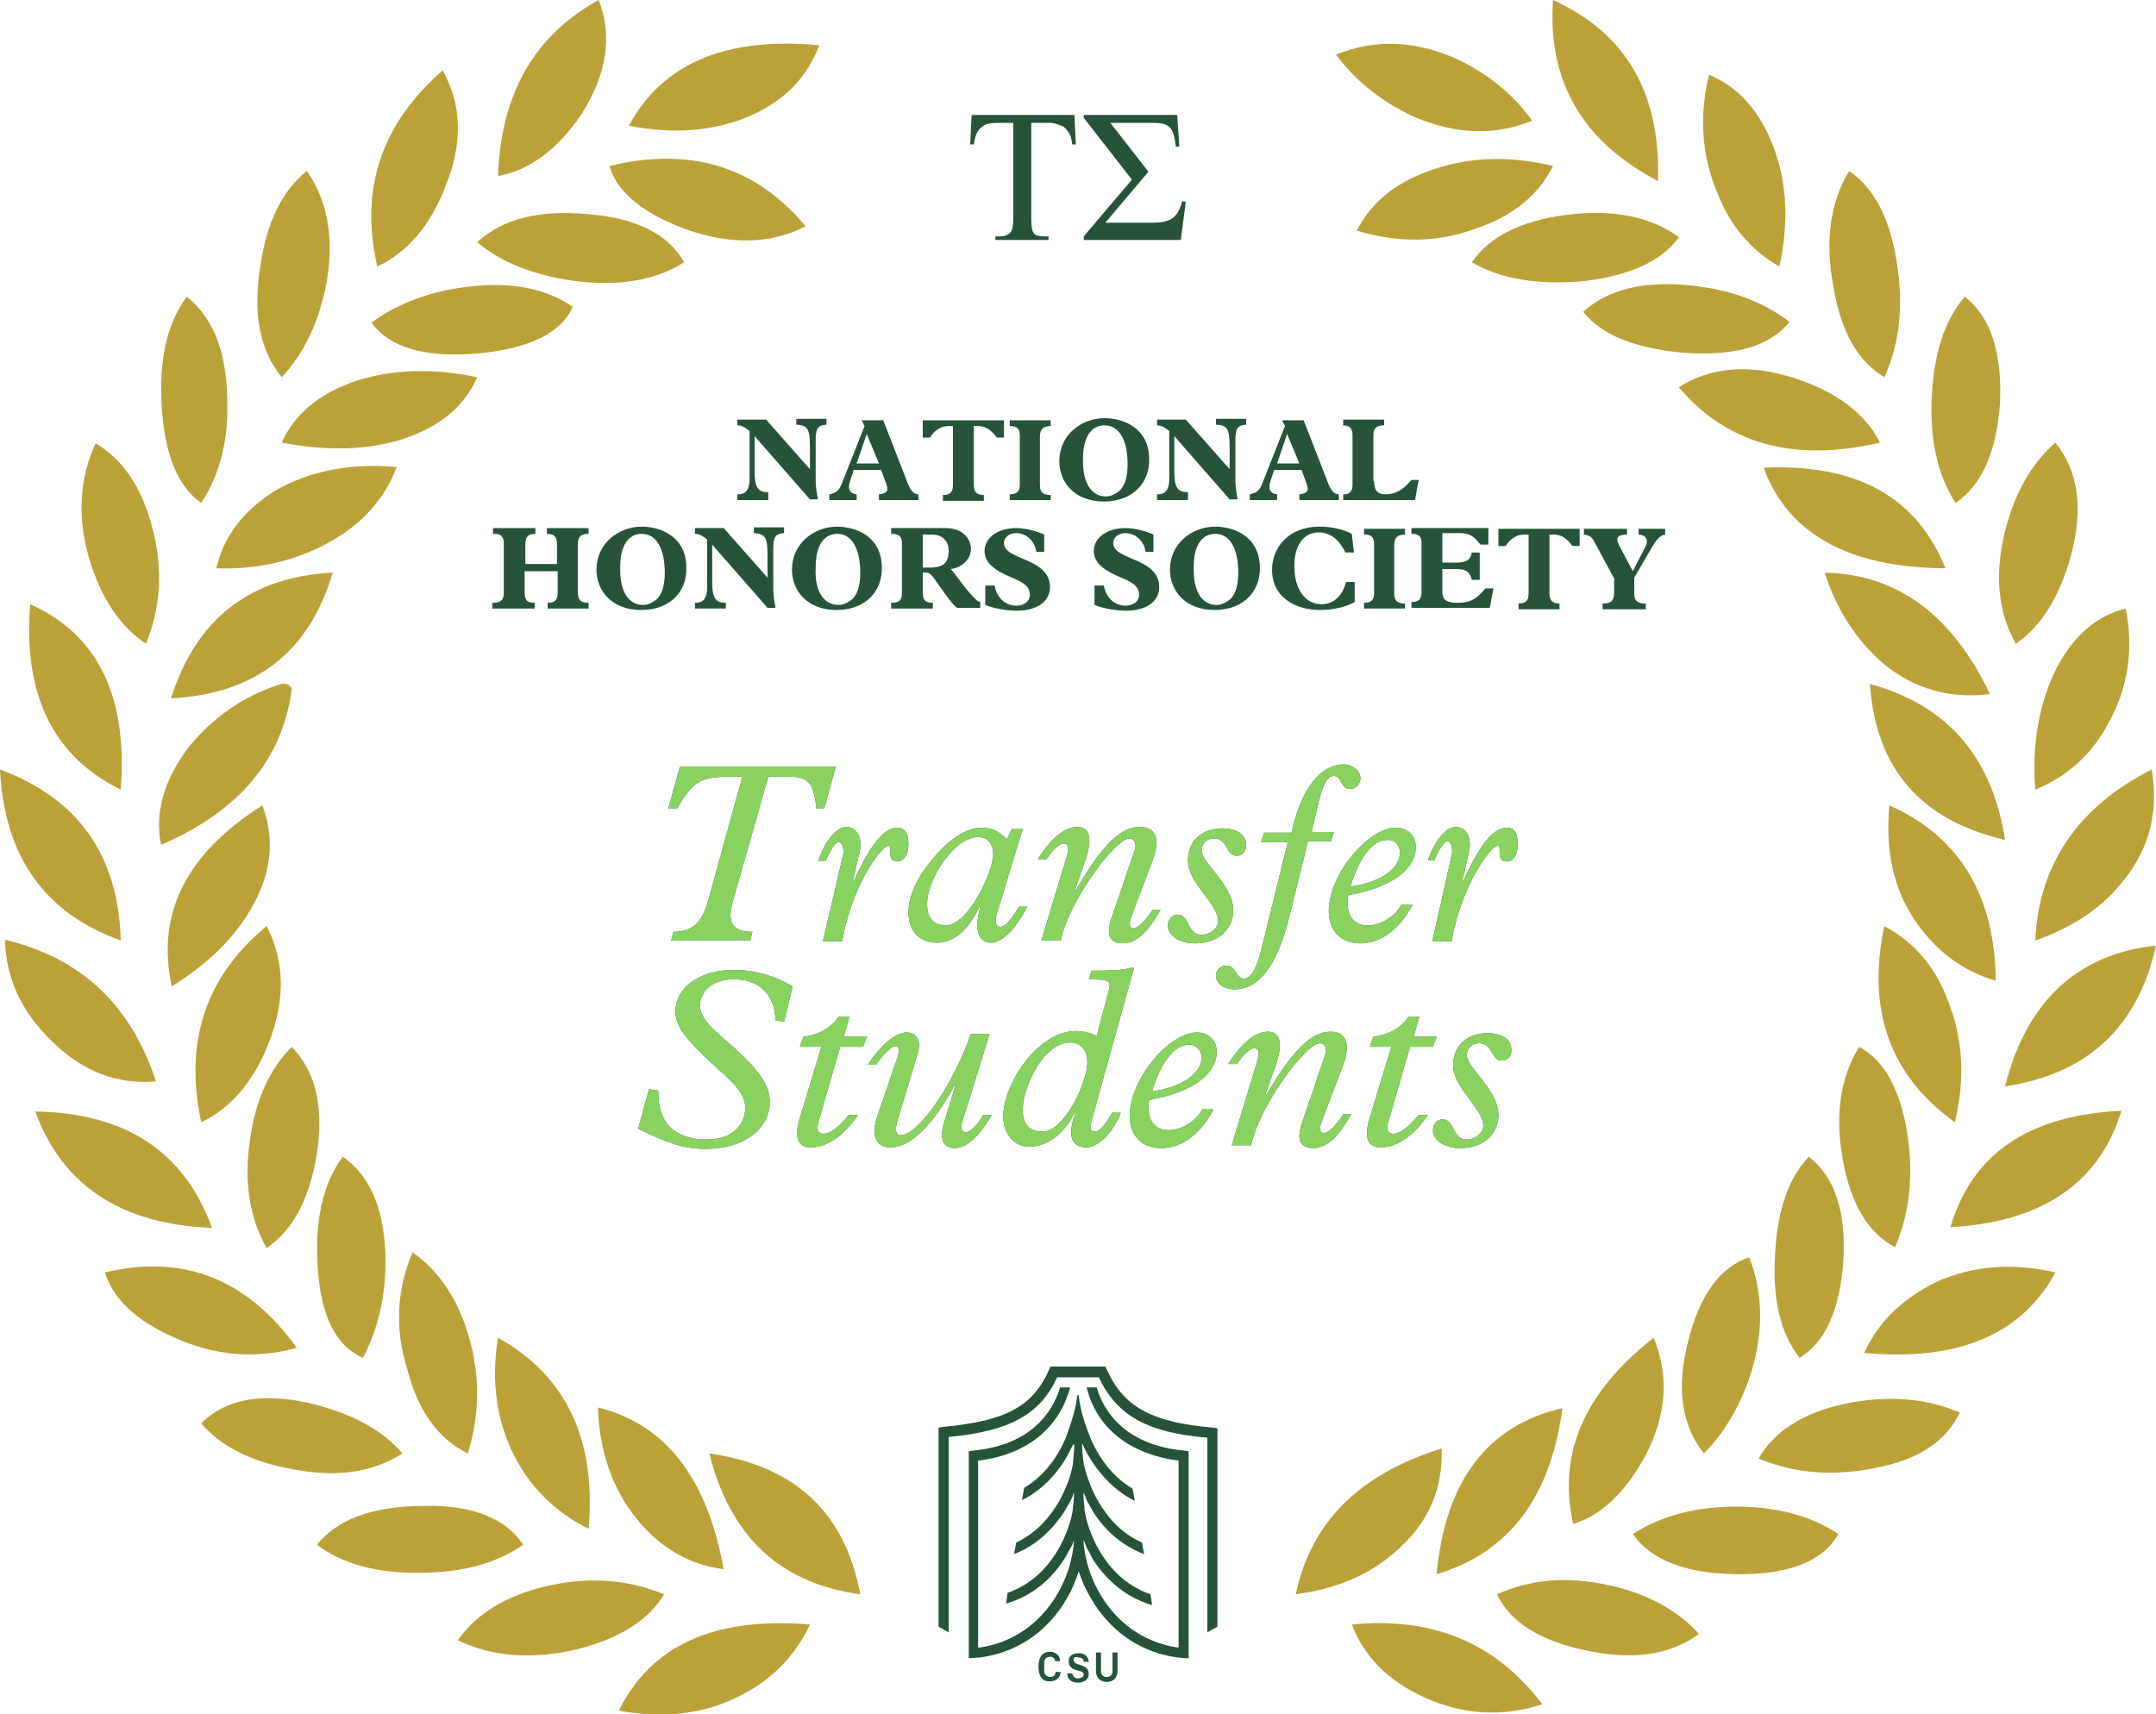 <?xml version="1.0" encoding="utf-8"?>
<!-- Generator: Adobe Illustrator 26.2.1, SVG Export Plug-In . SVG Version: 6.00 Build 0)  -->
<svg version="1.1" id="Layer_1" xmlns="http://www.w3.org/2000/svg" xmlns:xlink="http://www.w3.org/1999/xlink" x="0px" y="0px"
	 viewBox="0 0 300 238.6" style="enable-background:new 0 0 300 238.6;" xml:space="preserve">
<style type="text/css">
	.st0{fill:#BAA239;}
	.st1{fill:#26533A;}
	.st2{fill:#8AD260;}
	.st3{fill:#003764;}
</style>
<g>
	<path class="st0" d="M188.1,226.1c1.7,4.5,5.1,7.9,10.2,10.2c5.4,2.4,10.8,2.7,16.3,0.9C208.2,228.7,199.4,225,188.1,226.1
		L188.1,226.1z"/>
	<path class="st0" d="M208.3,221.9c4.9-2.2,10.1-2.5,15.9-1.2c5.2,1.2,9.3,3.5,12.2,6.7c-4,3-9.3,3.7-15.8,2.3
		C214.1,228.3,210.1,225.7,208.3,221.9L208.3,221.9z"/>
	<path class="st0" d="M227.2,213.5c2.5,3.6,7.3,5.5,14.4,5.6c7.3,0.1,12.1-1.8,14.2-5.6c-3.8-2.5-8.5-3.8-14.2-3.8
		C235.9,209.7,231.1,211,227.2,213.5L227.2,213.5z"/>
	<path class="st0" d="M200.6,201.6c-11.5,3.6-18.2,10.3-20.3,20.3c6-0.8,10.9-3,14.6-6.6C198.9,211.6,200.8,207,200.6,201.6
		L200.6,201.6z"/>
	<path class="st0" d="M199.9,219.1c1.2-12.9,7-20.7,17.5-23.1C215.8,208.3,210,216.1,199.9,219.1L199.9,219.1z"/>
	<path class="st0" d="M244.7,203c5,2.1,10.5,2.5,16.3,1.3c5.9-1.1,9.8-3.7,11.7-7.7c-4.9-2.1-10.3-2.4-16.1-1.2
		C250.8,196.7,246.9,199.2,244.7,203L244.7,203z"/>
	<path class="st0" d="M218.9,212.1c-2.2-9.8,1.6-18.4,11.2-25.9c2.2,5.3,1.8,10.8-1.2,16.5C226.1,207.8,222.7,211,218.9,212.1
		L218.9,212.1z"/>
	<path class="st0" d="M259.4,188.3c13,1.2,21.9-2.5,26.6-11.2c-6.1-1.4-11.6-0.9-16.5,1.3C264.8,180.7,261.4,183.9,259.4,188.3
		L259.4,188.3z"/>
	<path class="st0" d="M237.1,202.3c-3.1-3.9-3.9-9-2.2-15.6c1.6-6.5,4.5-10.4,8.5-11.7c1.9,4.9,2,10.1,0.4,15.6
		C242.4,195.2,240.2,199.1,237.1,202.3L237.1,202.3z"/>
	<path class="st0" d="M251.7,161c-2.8,2.9-4.4,7.4-4.7,13.6c-0.4,6.1,0.7,10.9,3.4,14.4c3.6-2.2,5.6-6.7,6.1-13.5
		C256.9,168.6,255.3,163.8,251.7,161L251.7,161z"/>
	<path class="st0" d="M271.4,170.8c12.7-0.7,20.7-6.1,23.8-16.2C282.3,155.2,274.4,160.6,271.4,170.8L271.4,170.8z"/>
	<path class="st0" d="M263.7,173.6c-3.8-2-6.2-6.1-7.3-12.3c-1.1-6.2-0.3-11.4,2.3-15.6c3.5,1.9,5.7,5.9,6.7,12.1
		C266.3,163.6,265.7,168.9,263.7,173.6L263.7,173.6z"/>
	<path class="st0" d="M279,151.2c11.5-1.7,18.5-8.3,21-19.6C289.1,132.8,282,139.3,279,151.2L279,151.2z"/>
	<path class="st0" d="M272,156.2c-9-6.5-12.3-15.6-9.8-27.3c4.1,2.2,7.1,5.6,8.9,10.5C273.1,144.5,273.5,150.1,272,156.2L272,156.2z
		"/>
	<path class="st0" d="M262.9,112.1c-0.6,6.4,0.6,11.9,3.9,16.5c2.8,3.9,6.4,6.6,10.9,7.9C277.6,124.6,272.6,116.4,262.9,112.1
		L262.9,112.1z"/>
	<path class="st0" d="M283.2,130.9c5.4-1.9,9.5-4.7,12.4-8.5c3.5-4.4,4.8-9.5,3.8-15.3C289,112.4,283.7,120.4,283.2,130.9
		L283.2,130.9z"/>
	<path class="st0" d="M260.2,95.2c10.7,2.9,17,10.1,18.8,21.7C267.3,114.2,261,107,260.2,95.2L260.2,95.2z"/>
	<path class="st0" d="M283.2,109.9c-0.5-6.5,0.6-12.1,2.9-16.8c2.4-4.6,5.6-7.4,9.7-8.4c1.1,5.7,0.3,11-2.3,15.7
		C291.2,104.9,287.8,108,283.2,109.9L283.2,109.9z"/>
	<path class="st0" d="M253.9,79.7c1.7,5.3,4.5,9.5,8.2,12.7c4.3,3.5,9.2,4.9,14.8,4.2C271.6,85.5,263.9,79.9,253.9,79.7L253.9,79.7z
		"/>
	<path class="st0" d="M245.4,65.1c3.4,9.2,11.8,13.9,25.3,14C266.7,69.1,258.2,64.5,245.4,65.1L245.4,65.1z"/>
	<path class="st0" d="M286,61.6c-3.2,2.8-5.6,6.8-7,12.3c-1.5,6.1-1,11.3,1.5,15.7c3.5-2.4,6.1-6.5,7.7-12.4
		C289.9,70.7,289.2,65.6,286,61.6L286,61.6z"/>
	<path class="st0" d="M233.6,53.9c6.7,7.9,16,10.5,28,7.7c-2.1-4.1-6.1-7.1-12-9C243.3,50.6,238,51.1,233.6,53.9L233.6,53.9z"/>
	<path class="st0" d="M273.4,41.3c3.6,2.8,5.2,7.8,4.9,14.8c-0.5,6.8-2.5,11.4-6.2,13.9c-2.5-3.9-3.6-8.8-3.3-14.8
		C269.1,49.2,270.6,44.5,273.4,41.3L273.4,41.3z"/>
	<path class="st0" d="M220.3,43.4c2.5,3.2,7.2,5.1,14,5.7c7.1,0.5,12-0.9,14.7-4.3c-3.8-2.9-8.5-4.6-14.1-5.1
		C228.6,39.1,223.7,40.3,220.3,43.4L220.3,43.4z"/>
	<path class="st0" d="M204.8,36.5c2.5-3.6,6.9-5.8,13.2-6.6c6.4-0.8,11.6,0.2,15.6,3.1c-2.3,3.3-6.7,5.3-13,6.1
		C214.1,39.7,208.9,38.9,204.8,36.5L204.8,36.5z"/>
	<path class="st0" d="M262.2,52.5c-3.7-2.2-6.1-6.4-7.1-12.7c-1.2-6.3-0.4-11.7,2.2-16c3.4,2.3,5.6,6.4,6.6,12.5
		C264.9,42.3,264.4,47.7,262.2,52.5L262.2,52.5z"/>
	<path class="st0" d="M188.8,32.1c5.6,1.7,11.1,1.7,16.3-0.2c5.2-1.7,8.9-4.6,11-8.8c-5.8-1.4-11.3-1.3-16.4,0.4
		C194.4,25.2,190.8,28.1,188.8,32.1L188.8,32.1z"/>
	<path class="st0" d="M247.6,37.1c1.3-6,1.1-11.5-0.8-16.6c-1.9-5-4.9-8.4-9-10.1c-1.4,5.8-1,11.2,1.1,16.3
		C240.7,31.4,243.6,34.8,247.6,37.1L247.6,37.1z"/>
	<path class="st0" d="M213.2,16.8c-2.8-3.9-6.6-6.9-11.2-8.9c-5.6-2.3-10.9-2.4-16.1-0.3c2.9,3.9,6.7,6.8,11.2,8.8
		C202.7,18.7,208,18.9,213.2,16.8L213.2,16.8z"/>
	<path class="st0" d="M230.7,25.2c-10.5-5.5-15.4-13.9-14.6-25.2C226.2,4.6,231.1,12.9,230.7,25.2L230.7,25.2z"/>
</g>
<g>
	<path class="st0" d="M112.7,226.1c-13.3-1.1-22.1,2.9-26.6,12c6.2,1.1,11.7,0.5,16.5-1.9C107.2,234,110.6,230.6,112.7,226.1
		L112.7,226.1z"/>
	<path class="st0" d="M92.4,221.9c-2.2,3.7-6.3,6.2-12.3,7.7c-6.1,1.4-11.6,1-16.4-1.3c2.6-3.7,6.7-6.2,12.2-7.5
		C81.8,219.4,87.3,219.8,92.4,221.9L92.4,221.9z"/>
	<path class="st0" d="M44.1,215c3.6,2.7,8.4,4,14.3,3.9c5.9,0,10.7-1.3,14.4-3.9c-2.5-3.8-7.3-5.6-14.2-5.4
		C51.7,209.7,46.9,211.5,44.1,215L44.1,215z"/>
	<path class="st0" d="M119.7,221.9c-2.1-11.4-9.1-17.9-21-19.6C101.6,213.9,108.6,220.4,119.7,221.9L119.7,221.9z"/>
	<path class="st0" d="M100.7,218.4c-4.7-0.6-8.8-2.9-12.1-7c-3.4-4.2-5.2-9.4-5.4-15.5C92.6,198.2,98.4,205.7,100.7,218.4
		L100.7,218.4z"/>
	<path class="st0" d="M56,202.3c-2.8-3.3-7.1-5.6-12.9-7c-6.7-1.5-11.7-0.6-15.1,2.8c2.7,3.2,7,5.4,12.8,6.4
		C46.9,205.7,51.9,204.9,56,202.3L56,202.3z"/>
	<path class="st0" d="M81.9,212.8c-4.5-2.3-8-5.6-10.3-10.1c-2.5-4.9-3.3-10.4-2.3-16.5C78.8,191.5,83,200.4,81.9,212.8L81.9,212.8z
		"/>
	<path class="st0" d="M41.3,187.6c-6.9-9.6-15.8-13.1-26.7-10.5c1.2,3.8,4.4,6.7,9.5,9C29.8,188.7,35.5,189.2,41.3,187.6L41.3,187.6
		z"/>
	<path class="st0" d="M57.4,174.3c3.7,2.6,6.3,6.5,7.8,11.6c1.6,5.4,1.6,10.8-0.1,16.4c-4.1-2-6.9-5.9-8.4-11.6
		C54.9,185,55.2,179.5,57.4,174.3L57.4,174.3z"/>
	<path class="st0" d="M50.5,189c2.3-4.4,3.4-9.5,3.1-15.2c-0.4-6.1-2.3-10.3-5.9-12.8c-2.7,3.6-3.9,8.7-3.5,15.2
		C44.6,183.1,46.7,187.3,50.5,189L50.5,189z"/>
	<path class="st0" d="M4.9,154.7c3.8,10.3,11.9,15.7,24.6,16.2C25.6,160.2,17.4,154.9,4.9,154.7L4.9,154.7z"/>
	<path class="st0" d="M40.6,145.7c3.3,3.4,4.5,8.4,3.5,14.8c-1,6.3-3.3,10.7-7,13.2c-2.4-4.2-3.2-9.3-2.3-15.2
		C35.6,152.9,37.6,148.7,40.6,145.7L40.6,145.7z"/>
	<path class="st0" d="M21.7,150.5c-3.5-10.7-10.5-17.2-21-19.7c0.1,5.2,2.2,9.9,6.4,14C11.4,149.1,16.3,151,21.7,150.5L21.7,150.5z"
		/>
	<path class="st0" d="M37.1,128.9c2.5,4.8,2.6,10.2,0.4,16c-2.1,5.5-5.3,9.3-9.5,11.3C25.6,145,28.6,135.9,37.1,128.9L37.1,128.9z"
		/>
	<path class="st0" d="M36.5,112.1c1.9,5,1.2,10-2,15.1c-2.4,3.9-6,7.2-10.6,10.1C21.7,127.2,25.9,118.8,36.5,112.1L36.5,112.1z"/>
	<path class="st0" d="M16.8,130.9C6.2,127.1,0.6,119.2,0,107.1C10.8,111.1,16.5,119,16.8,130.9L16.8,130.9z"/>
	<path class="st0" d="M22.4,117.6c10.9-4.7,16.9-11.9,18.2-21.7c-0.2-0.6-0.7-0.8-1.5-0.7c-5,1.6-9.2,4.4-12.7,8.6
		C22.8,108.5,21.5,113.1,22.4,117.6L22.4,117.6z"/>
	<path class="st0" d="M16.8,109.9c1-13-3.2-21.6-12.6-25.8C3.2,96.7,7.4,105.3,16.8,109.9L16.8,109.9z"/>
	<path class="st0" d="M46.3,79.7C43,90.8,35.5,96.6,23.8,97.2C27.3,86.1,34.8,80.3,46.3,79.7L46.3,79.7z"/>
	<path class="st0" d="M30.1,79.1c5.6,0.2,10.8-1,15.3-3.4c4.9-2.6,8.1-6.2,9.8-10.7c-6.6-0.6-12.3,0.6-17.1,3.4
		C33.8,71.2,31.1,74.7,30.1,79.1L30.1,79.1z"/>
	<path class="st0" d="M20.3,89.6c-3.7-2.5-6.3-6.5-7.9-11.9c-1.7-5.8-1.3-11.2,0.9-16c3.9,2.3,6.5,6.3,7.9,11.8
		C22.7,79.1,22.4,84.5,20.3,89.6L20.3,89.6z"/>
	<path class="st0" d="M39.2,61.6c6.2,1.2,11.8,1.1,16.9-0.5c5.1-1.7,8.5-4.5,10.3-8.6c-6.2-1.3-11.8-1.1-16.8,0.5
		C44.5,54.7,41,57.6,39.2,61.6L39.2,61.6z"/>
	<path class="st0" d="M28,70c-3.3-2.3-5.1-6.8-5.5-13.5C22.1,50,23.3,44.9,26,41.3c3.5,2.8,5.4,7.3,5.6,13.6
		C31.9,60.9,30.7,65.9,28,70L28,70z"/>
	<path class="st0" d="M79.7,42.7c-3.8-2.6-8.6-3.5-14.5-2.8c-5.3,0.6-9.8,2.3-13.5,5c2.5,3.5,7.4,4.9,14.8,4.3
		C73.8,48.5,78.1,46.3,79.7,42.7L79.7,42.7z"/>
	<path class="st0" d="M95.2,36.5c-3.9,2.5-9,3.4-15.3,2.6c-5.7-0.8-10.2-2.6-13.5-5.4c3.6-3.3,8.7-4.5,15.3-3.9
		C88.5,30.3,93,32.6,95.2,36.5L95.2,36.5z"/>
	<path class="st0" d="M42.7,23.8c2.8,4,3.8,9.1,2.8,15.2c-1,5.6-3.1,10.1-6.3,13.5c-3.1-3.8-4-8.9-3-15.3
		C37.1,30.9,39.3,26.5,42.7,23.8L42.7,23.8z"/>
	<path class="st0" d="M112.1,31.5c-7-8.4-16.1-11.1-27.3-8.4c1.1,3.7,4.7,6.6,10.6,8.8C101.6,34.1,107.2,34,112.1,31.5L112.1,31.5z"
		/>
	<path class="st0" d="M61.6,9.8c-8.5,7.4-11.6,16.5-9.1,27.3c4.2-2,7.4-5.7,9.5-11.2C64.4,20,64.3,14.6,61.6,9.8L61.6,9.8z"/>
	<path class="st0" d="M114,6.3c-13-1.2-21.8,2.5-26.5,11.2c6.1,1.2,11.7,0.8,16.7-1.3C109.1,14.1,112.3,10.8,114,6.3L114,6.3z"/>
	<path class="st0" d="M83.3,0c2,5.1,1.1,10.4-2.4,15.9c-3.3,4.9-7.2,7.8-11.6,8.6C69.7,13,74.4,4.9,83.3,0z"/>
</g>
<g>
	<g>
		<path class="st1" d="M152.6,193.1h-1.4c1.4,5.7,6,9.3,12.8,10.2v22.3h0v3.7c0,0-0.1,0-0.1,0l-0.1,0c-8.3-1.3-11.9-8.4-12.7-12.5
			l0,0c-0.2-0.8-0.4-2.4-0.3-2.4c0.1,0.1,0.2,0.5,0.4,1c0.3,0.5,0.6,1.1,0.9,1.7c1.5,2.3,4.1,5.1,8.2,6.3l-0.2-1.5
			c-7.3-2.5-9.2-10.7-9.2-12l0,0h0v-0.1c-0.1-0.7-0.2-2-0.1-2c0.1,0.1,0.2,0.5,0.4,1c0.3,0.5,0.6,1.1,0.9,1.6
			c1.3,2.1,3.6,4.6,7.1,5.9l-0.3-1.6c-5.8-2.6-7.7-9-8.1-11l0,0c-0.1-0.6-0.4-3.3-0.1-2.6v0c0.3,0.8,0.8,1.6,1.3,2.4
			c1.2,1.8,3.1,4,5.9,5.4l-0.3-1.7c-3.4-2-5.3-5.4-6.2-7.9c-0.4-1.1-1.1-3-1.3-5.1h-0.2c-0.2,1.9-0.8,3.6-1.2,4.8
			c-0.8,2.5-2.7,6-6.2,8.1l-0.3,1.7c2.8-1.4,4.6-3.5,5.8-5.3c0.5-0.8,0.9-1.6,1.3-2.4c0.4-0.7,0,2,0,2.6l0,0c-0.3,2-2.2,8.3-7.9,11
			l-0.3,1.6c3.4-1.3,5.6-3.8,7-5.9c0.3-0.5,0.6-1.1,0.9-1.6c0.3-0.6,0.4-0.9,0.4-1.1c0.1,0,0,1.4-0.1,2.1v0h0
			c0,1.3-1.9,9.4-9.1,11.9l-0.2,1.5c4.1-1.2,6.6-3.9,8.1-6.2c0.3-0.5,0.6-1.1,0.9-1.6c0.3-0.5,0.4-0.9,0.4-1c0.1,0-0.1,1.6-0.3,2.4
			l0,0c-0.8,4.1-4.4,11.2-12.7,12.5l-0.2,0c0,0-0.1,0-0.1,0v-3.7h0v-22.3c6.7-0.8,11.3-4.5,12.8-10.2h-1.4c-0.8,2.8-3.5,8-12.1,8.8
			l-0.6,0.1v23.5v5.3c0.5,0,0.9-0.1,1.3-0.1h0.1h0l0.1,0c8.3-1.1,12.4-7.4,13.8-12c1.5,4.6,5.6,10.9,13.8,12l0.1,0h0h0.1
			c0.4,0.1,0.9,0.1,1.3,0.1v-2.9v-2.3V202l-0.6-0.1C156.1,201.1,153.4,195.9,152.6,193.1"/>
		<path class="st1" d="M146.2,190.2l-0.2,0.4c-2.3,5.2-6.1,7.2-14.8,8l-0.6,0.1v27.7l1.4,0.8v-27.2c8.5-0.8,12.7-3.1,15.1-8.3h5.8
			c2.5,5.3,6.7,7.7,15.1,8.4v27.1l1.4-0.8v-27.6l-0.6-0.1c-8.5-0.7-12.5-2.9-14.8-8.1l-0.2-0.4H146.2z"/>
	</g>
	<g>
		<path class="st1" d="M144.5,232c0-1.3,0.5-2.1,1.6-2.1c0.8,0,1.4,0.5,1.4,1.3h-0.7c0-0.4-0.3-0.6-0.7-0.6c-0.5,0-0.8,0.3-0.8,0.8
			v1.2c0,0.5,0.4,0.8,0.8,0.8c0.5,0,0.7-0.2,0.8-0.7h0.7c-0.1,0.9-0.7,1.3-1.5,1.3C145,234.1,144.5,233.2,144.5,232"/>
		<path class="st1" d="M149.4,231c0,0.3,0.2,0.5,0.5,0.6l0.6,0.2c0.6,0.2,1,0.5,1,1.2c0,0.7-0.6,1.2-1.5,1.2c-0.8,0-1.5-0.4-1.5-1.3
			h0.7c0.1,0.5,0.4,0.7,0.8,0.7c0.4,0,0.8-0.2,0.8-0.5c0-0.3-0.2-0.4-0.5-0.5l-0.7-0.2c-0.6-0.2-0.9-0.6-0.9-1.2
			c0-0.7,0.5-1.1,1.4-1.1c0.8,0,1.3,0.4,1.4,1.2h-0.7c0-0.5-0.4-0.6-0.7-0.6C149.6,230.5,149.4,230.7,149.4,231"/>
		<path class="st1" d="M154.8,230h0.7v2.6c0,0.9-0.6,1.5-1.5,1.5c-0.9,0-1.5-0.6-1.5-1.5V230h0.7v2.6c0,0.5,0.3,0.8,0.8,0.8
			c0.5,0,0.8-0.3,0.8-0.8V230z"/>
	</g>
</g>
<g>
	<g>
		<path class="st1" d="M101.9,125.7c-0.7,2.7,0,4,2.8,4l-0.3,1.2h-11l0.3-1.2c2.7,0,4-1.4,4.8-4.2l4.8-17.4h-1.7
			c-4.1,0-5.1,0.6-7.4,4.4H93l1.6-5.8h21.7l-1.6,5.8h-1.1c-0.4-3.6-1.1-4.4-3.9-4.4h-2.8L101.9,125.7z"/>
		<path class="st1" d="M113.9,119.7c1-2.8,2.5-4.6,3.9-4.6c1.2,0,2.3,1.2,1.8,3.5l-0.9,3.9l0.1,0.1c2.3-4.9,4.1-7.4,6.1-7.4
			c1,0,1.5,0.8,1.5,2.3c0,1.4-0.6,2.4-1.5,2.4c-1.7,0-0.6-2.2-1.3-2.2c-0.9,0-5.1,5.5-6.4,13.3h-2.7l2.8-11.9
			c0.2-0.9-0.1-1.9-0.6-1.9c-0.5,0-1.2,1.2-1.8,2.6H113.9z"/>
		<path class="st1" d="M142.3,115.4l-3.6,11.8c-0.3,0.9-0.2,1.8,0.5,1.8c0.6,0,1.2-0.6,2.6-2.8h1.1c-1.4,2.9-3.4,5-5,5
			c-1.2,0-1.9-0.9-1.9-2.4c0-0.8,0.1-1.4,0.4-2.5l-0.1-0.1c-1.8,3.7-3.8,5-6,5c-2.4,0-3.9-1.7-3.9-4.2c0-2.7,1.7-5.9,4.8-9
			c1.9-1.9,3.9-2.8,5.3-2.8c1.4,0,2.4,0.4,3.6,1.6l0.7-1.4H142.3z M131.6,128.8c3.1,0,6.6-7.4,6.6-9.9c0-1.4-0.7-2.4-2.1-2.4
			c-3.3,0-7.2,5.9-7.1,9.5C129,127.7,129.9,128.8,131.6,128.8z"/>
		<path class="st1" d="M157.3,127.9c-0.3,0.9,0,1.3,0.4,1.3c0.6,0,1.6-0.9,2.7-2.6h1.1c-1.7,3-3.3,4.7-5.3,4.7
			c-1.2,0-1.9-0.6-1.9-1.7c0-0.5,0.2-1.5,0.6-2.5l3-8.8c0.3-0.9-0.1-1.6-0.7-1.6c-2.1,0-8.6,9-9.6,14.2h-2.7l3.6-11.9
			c0.3-1.1,0.1-1.6-0.5-1.6s-1.6,1-2.4,2.2h-1.2c1.9-3,3.8-4.5,5.5-4.5c1.7,0,2.2,1.5,1.1,4.7l-1.4,4l0.1,0.1
			c3.3-5.6,5.9-8.8,8.9-8.8c2.6,0,2.7,2.2,1.8,4.6L157.3,127.9z"/>
		<path class="st1" d="M171.6,126.7c0,2.7-2.2,4.6-5.3,4.6c-2.2,0-3.8-1.1-3.8-2.5c0-0.8,0.6-1.5,1.3-1.5c1.8,0,1.3,2.8,3.4,2.8
			c1.2,0,2.3-0.9,2.3-1.9c0-2.4-4.2-5.3-4.2-8.4c0-3,2.2-4.5,4.8-4.5c2,0,3.3,0.9,3.3,2.3c0,0.9-0.5,1.5-1.3,1.5
			c-1.6,0-1.2-2.4-3.2-2.4c-1,0-1.7,0.7-1.7,1.7C167.2,120.1,171.6,123.2,171.6,126.7z"/>
		<path class="st1" d="M179.4,127.6c-1.8,7.3-4.5,10.1-7.6,10.1c-1.2,0-2.6-0.6-2.6-1.9c0-0.8,0.6-1.4,1.4-1.4
			c1.5,0,1.3,1.8,2.5,1.8c1.1,0,1.9-1.8,2.5-4.4l3.6-14.6h-3.7l0.4-1.3h3.8c1.3-5.9,3.9-9.5,7.3-9.5c1.2,0,2.3,0.9,2.3,1.9
			c0,0.8-0.6,1.5-1.4,1.5c-1.5,0-1.1-1.8-2.3-1.8c-0.9,0-1.5,1.1-2.1,3.6l-1,4.2h3.1l-0.4,1.3H182L179.4,127.6z"/>
		<path class="st1" d="M196.5,126c-1.7,3.3-4.4,5.3-7.2,5.3c-2.7,0-4.4-1.7-4.4-4.5c0-5.2,5.6-11.6,9.3-11.6c1.7,0,2.8,1.1,2.8,2.7
			c0,2.4-2.2,5.4-9.4,6.7c-0.4,2.9,0.8,4.2,2.7,4.2c1.8,0,3.8-1.2,4.7-2.9H196.5z M193.1,116.9c-2.1,0-3.9,2.3-5.2,6.5
			c4.9-0.7,6.9-2.9,6.9-4.7C194.8,117.6,194.1,116.9,193.1,116.9z"/>
		<path class="st1" d="M198.7,119.7c1-2.8,2.5-4.6,3.9-4.6c1.2,0,2.3,1.2,1.8,3.5l-0.9,3.9l0.1,0.1c2.3-4.9,4.1-7.4,6.1-7.4
			c1,0,1.5,0.8,1.5,2.3c0,1.4-0.6,2.4-1.5,2.4c-1.7,0-0.6-2.2-1.3-2.2c-0.9,0-5.1,5.5-6.4,13.3h-2.7L202,119
			c0.2-0.9-0.1-1.9-0.6-1.9s-1.2,1.2-1.8,2.6H198.7z"/>
		<path class="st1" d="M109.1,142.2l-1.2-0.2c0-2.8-1.6-5.7-5.8-5.7c-3.4,0-4.7,2.1-4.7,3.6c0,2.5,3.1,4.2,6.2,7.3
			c3,3,3.5,4.6,3.5,6.2c0,3.8-3.7,6.5-8.9,6.5c-3.2,0-5.5-0.9-9.4-2.8l1.5-5.5l1.3,0.2c-0.1,4.4,2.2,6.8,6.7,6.8
			c4.1,0,5.4-2.5,5.4-4.4c0-2.8-3.3-4.7-6.2-7.7c-2.6-2.5-3.5-4.1-3.5-5.7c0-3.4,3.4-5.8,8.1-5.8c2.9,0,5.7,0.8,8.2,2.3L109.1,142.2
			z"/>
		<path class="st1" d="M113.9,156.1c-0.3,0.9-0.2,1.7,0.7,1.7c0.9,0,2.1-0.9,3.5-2.6h1.3c-2.1,3-4.4,4.5-6.6,4.5
			c-1.7,0-2.3-1.3-1.6-3.8l3.1-10.2h-3l0.5-1.4c2.2-0.3,3.8-1.2,4.9-2.8h1.5l-0.8,2.8h3.2l-0.5,1.4h-3.2L113.9,156.1z"/>
		<path class="st1" d="M120.7,148.3c1.7-2.7,3.9-4.6,5.4-4.6c1.2,0,2.2,0.8,1.6,2.9l-2.8,9.3c-0.4,1.3-0.3,2.1,0.4,2.1
			c2.6,0,7.5-7.4,9.8-14.1h2.6l-3.8,12.2c-0.3,1,0,1.5,0.5,1.5c0.6,0,1.7-1.1,2.4-2.4h1.2c-1.7,2.9-3.5,4.6-5.1,4.6
			c-1.9,0-2.2-1.5-1.4-4l1.4-4.6l-0.1-0.1c-3.2,5.9-6.3,8.6-8.9,8.6c-1.9,0-2.8-1.5-1.8-4.4l2.8-8.2c0.3-1,0.2-1.5-0.3-1.5
			c-0.6,0-1.7,1.1-2.7,2.6H120.7z"/>
		<path class="st1" d="M155.9,155c-1.1,2.8-3.2,4.7-4.7,4.7c-1.9,0-2.8-1.3-1.6-4.7l-0.1-0.1c-1.4,2.9-3.8,4.7-6.3,4.7
			c-2.1,0-3.6-1.8-3.6-4.2c0-4.5,4.8-11.9,10.1-11.9c1,0,2,0.2,2.9,0.7l1.7-6.4c0.3-1.2,0.2-1.5-2.8-1.5l0.4-1.2
			c1.9,0,4.2,0,5.5-0.4h0.4l-6,21.6c-0.2,0.7,0,1.2,0.5,1.2c0.7,0,1.4-0.8,2.5-2.7H155.9z M145.1,157.5c3,0,6.2-6.9,6.2-9.6
			c0-1.9-1-2.8-2.4-2.8c-3.7,0-6.6,6.2-6.6,9.4C142.3,156.4,143.2,157.5,145.1,157.5z"/>
		<path class="st1" d="M168.8,154.5c-1.7,3.3-4.4,5.3-7.2,5.3c-2.7,0-4.4-1.7-4.4-4.5c0-5.2,5.6-11.6,9.3-11.6
			c1.7,0,2.8,1.1,2.8,2.7c0,2.4-2.2,5.4-9.4,6.7c-0.4,2.9,0.8,4.2,2.7,4.2c1.8,0,3.8-1.2,4.7-2.9H168.8z M165.5,145.4
			c-2.1,0-3.9,2.3-5.2,6.5c4.9-0.7,6.9-2.9,6.9-4.7C167.2,146.2,166.4,145.4,165.5,145.4z"/>
		<path class="st1" d="M183.8,156.4c-0.3,0.9,0,1.3,0.4,1.3c0.6,0,1.6-0.9,2.7-2.6h1.1c-1.7,3-3.3,4.7-5.3,4.7
			c-1.2,0-1.9-0.6-1.9-1.7c0-0.5,0.2-1.5,0.6-2.5l3-8.8c0.3-0.9-0.1-1.6-0.7-1.6c-2.1,0-8.6,9-9.6,14.2h-2.7l3.6-11.9
			c0.3-1.1,0.1-1.6-0.5-1.6s-1.6,1-2.4,2.2h-1.2c1.9-3,3.8-4.5,5.5-4.5c1.7,0,2.2,1.5,1.1,4.7l-1.4,4l0.1,0.1c3.3-5.6,6-8.8,8.9-8.8
			c2.6,0,2.7,2.2,1.8,4.6L183.8,156.4z"/>
		<path class="st1" d="M193.2,156.1c-0.3,0.9-0.2,1.7,0.7,1.7c0.9,0,2.1-0.9,3.5-2.6h1.3c-2.1,3-4.4,4.5-6.6,4.5
			c-1.7,0-2.3-1.3-1.6-3.8l3.1-10.2h-3l0.5-1.4c2.2-0.3,3.8-1.2,4.9-2.8h1.5l-0.8,2.8h3.2l-0.5,1.4h-3.2L193.2,156.1z"/>
		<path class="st1" d="M208.5,155.2c0,2.7-2.2,4.6-5.3,4.6c-2.2,0-3.8-1.1-3.8-2.5c0-0.9,0.6-1.5,1.3-1.5c1.8,0,1.3,2.8,3.4,2.8
			c1.2,0,2.3-0.9,2.3-1.9c0-2.4-4.2-5.3-4.2-8.4c0-3,2.2-4.5,4.8-4.5c2,0,3.3,0.9,3.3,2.3c0,0.9-0.5,1.5-1.3,1.5
			c-1.6,0-1.2-2.4-3.2-2.4c-1,0-1.7,0.7-1.7,1.7C204.1,148.6,208.5,151.7,208.5,155.2z"/>
	</g>
	<g>
		<path class="st2" d="M101.9,125.7c-0.7,2.7,0,4,2.8,4l-0.3,1.2h-11l0.3-1.2c2.7,0,4-1.4,4.8-4.2l4.8-17.4h-1.7
			c-4.1,0-5.1,0.6-7.4,4.4H93l1.6-5.8h21.7l-1.6,5.8h-1.1c-0.4-3.6-1.1-4.4-3.9-4.4h-2.8L101.9,125.7z"/>
		<path class="st2" d="M113.9,119.7c1-2.8,2.5-4.6,3.9-4.6c1.2,0,2.3,1.2,1.8,3.5l-0.9,3.9l0.1,0.1c2.3-4.9,4.1-7.4,6.1-7.4
			c1,0,1.5,0.8,1.5,2.3c0,1.4-0.6,2.4-1.5,2.4c-1.7,0-0.6-2.2-1.3-2.2c-0.9,0-5.1,5.5-6.4,13.3h-2.7l2.8-11.9
			c0.2-0.9-0.1-1.9-0.6-1.9c-0.5,0-1.2,1.2-1.8,2.6H113.9z"/>
		<path class="st2" d="M142.3,115.4l-3.6,11.8c-0.3,0.9-0.2,1.8,0.5,1.8c0.6,0,1.2-0.6,2.6-2.8h1.1c-1.4,2.9-3.4,5-5,5
			c-1.2,0-1.9-0.9-1.9-2.4c0-0.8,0.1-1.4,0.4-2.5l-0.1-0.1c-1.8,3.7-3.8,5-6,5c-2.4,0-3.9-1.7-3.9-4.2c0-2.7,1.7-5.9,4.8-9
			c1.9-1.9,3.9-2.8,5.3-2.8c1.4,0,2.4,0.4,3.6,1.6l0.7-1.4H142.3z M131.6,128.8c3.1,0,6.6-7.4,6.6-9.9c0-1.4-0.7-2.4-2.1-2.4
			c-3.3,0-7.2,5.9-7.1,9.5C129,127.7,129.9,128.8,131.6,128.8z"/>
		<path class="st2" d="M157.3,127.9c-0.3,0.9,0,1.3,0.4,1.3c0.6,0,1.6-0.9,2.7-2.6h1.1c-1.7,3-3.3,4.7-5.3,4.7
			c-1.2,0-1.9-0.6-1.9-1.7c0-0.5,0.2-1.5,0.6-2.5l3-8.8c0.3-0.9-0.1-1.6-0.7-1.6c-2.1,0-8.6,9-9.6,14.2h-2.7l3.6-11.9
			c0.3-1.1,0.1-1.6-0.5-1.6s-1.6,1-2.4,2.2h-1.2c1.9-3,3.8-4.5,5.5-4.5c1.7,0,2.2,1.5,1.1,4.7l-1.4,4l0.1,0.1
			c3.3-5.6,5.9-8.8,8.9-8.8c2.6,0,2.7,2.2,1.8,4.6L157.3,127.9z"/>
		<path class="st2" d="M171.6,126.7c0,2.7-2.2,4.6-5.3,4.6c-2.2,0-3.8-1.1-3.8-2.5c0-0.8,0.6-1.5,1.3-1.5c1.8,0,1.3,2.8,3.4,2.8
			c1.2,0,2.3-0.9,2.3-1.9c0-2.4-4.2-5.3-4.2-8.4c0-3,2.2-4.5,4.8-4.5c2,0,3.3,0.9,3.3,2.3c0,0.9-0.5,1.5-1.3,1.5
			c-1.6,0-1.2-2.4-3.2-2.4c-1,0-1.7,0.7-1.7,1.7C167.2,120.1,171.6,123.2,171.6,126.7z"/>
		<path class="st2" d="M179.4,127.6c-1.8,7.3-4.5,10.1-7.6,10.1c-1.2,0-2.6-0.6-2.6-1.9c0-0.8,0.6-1.4,1.4-1.4
			c1.5,0,1.3,1.8,2.5,1.8c1.1,0,1.9-1.8,2.5-4.4l3.6-14.6h-3.7l0.4-1.3h3.8c1.3-5.9,3.9-9.5,7.3-9.5c1.2,0,2.3,0.9,2.3,1.9
			c0,0.8-0.6,1.5-1.4,1.5c-1.5,0-1.1-1.8-2.3-1.8c-0.9,0-1.5,1.1-2.1,3.6l-1,4.2h3.1l-0.4,1.3H182L179.4,127.6z"/>
		<path class="st2" d="M196.5,126c-1.7,3.3-4.4,5.3-7.2,5.3c-2.7,0-4.4-1.7-4.4-4.5c0-5.2,5.6-11.6,9.3-11.6c1.7,0,2.8,1.1,2.8,2.7
			c0,2.4-2.2,5.4-9.4,6.7c-0.4,2.9,0.8,4.2,2.7,4.2c1.8,0,3.8-1.2,4.7-2.9H196.5z M193.1,116.9c-2.1,0-3.9,2.3-5.2,6.5
			c4.9-0.7,6.9-2.9,6.9-4.7C194.8,117.6,194.1,116.9,193.1,116.9z"/>
		<path class="st2" d="M198.7,119.7c1-2.8,2.5-4.6,3.9-4.6c1.2,0,2.3,1.2,1.8,3.5l-0.9,3.9l0.1,0.1c2.3-4.9,4.1-7.4,6.1-7.4
			c1,0,1.5,0.8,1.5,2.3c0,1.4-0.6,2.4-1.5,2.4c-1.7,0-0.6-2.2-1.3-2.2c-0.9,0-5.1,5.5-6.4,13.3h-2.7L202,119
			c0.2-0.9-0.1-1.9-0.6-1.9s-1.2,1.2-1.8,2.6H198.7z"/>
		<path class="st2" d="M109.1,142.2l-1.2-0.2c0-2.8-1.6-5.7-5.8-5.7c-3.4,0-4.7,2.1-4.7,3.6c0,2.5,3.1,4.2,6.2,7.3
			c3,3,3.5,4.6,3.5,6.2c0,3.8-3.7,6.5-8.9,6.5c-3.2,0-5.5-0.9-9.4-2.8l1.5-5.5l1.3,0.2c-0.1,4.4,2.2,6.8,6.7,6.8
			c4.1,0,5.4-2.5,5.4-4.4c0-2.8-3.3-4.7-6.2-7.7c-2.6-2.5-3.5-4.1-3.5-5.7c0-3.4,3.4-5.8,8.1-5.8c2.9,0,5.7,0.8,8.2,2.3L109.1,142.2
			z"/>
		<path class="st2" d="M113.9,156.1c-0.3,0.9-0.2,1.7,0.7,1.7c0.9,0,2.1-0.9,3.5-2.6h1.3c-2.1,3-4.4,4.5-6.6,4.5
			c-1.7,0-2.3-1.3-1.6-3.8l3.1-10.2h-3l0.5-1.4c2.2-0.3,3.8-1.2,4.9-2.8h1.5l-0.8,2.8h3.2l-0.5,1.4h-3.2L113.9,156.1z"/>
		<path class="st2" d="M120.7,148.3c1.7-2.7,3.9-4.6,5.4-4.6c1.2,0,2.2,0.8,1.6,2.9l-2.8,9.3c-0.4,1.3-0.3,2.1,0.4,2.1
			c2.6,0,7.5-7.4,9.8-14.1h2.6l-3.8,12.2c-0.3,1,0,1.5,0.5,1.5c0.6,0,1.7-1.1,2.4-2.4h1.2c-1.7,2.9-3.5,4.6-5.1,4.6
			c-1.9,0-2.2-1.5-1.4-4l1.4-4.6l-0.1-0.1c-3.2,5.9-6.3,8.6-8.9,8.6c-1.9,0-2.8-1.5-1.8-4.4l2.8-8.2c0.3-1,0.2-1.5-0.3-1.5
			c-0.6,0-1.7,1.1-2.7,2.6H120.7z"/>
		<path class="st2" d="M155.9,155c-1.1,2.8-3.2,4.7-4.7,4.7c-1.9,0-2.8-1.3-1.6-4.7l-0.1-0.1c-1.4,2.9-3.8,4.7-6.3,4.7
			c-2.1,0-3.6-1.8-3.6-4.2c0-4.5,4.8-11.9,10.1-11.9c1,0,2,0.2,2.9,0.7l1.7-6.4c0.3-1.2,0.2-1.5-2.8-1.5l0.4-1.2
			c1.9,0,4.2,0,5.5-0.4h0.4l-6,21.6c-0.2,0.7,0,1.2,0.5,1.2c0.7,0,1.4-0.8,2.5-2.7H155.9z M145.1,157.5c3,0,6.2-6.9,6.2-9.6
			c0-1.9-1-2.8-2.4-2.8c-3.7,0-6.6,6.2-6.6,9.4C142.3,156.4,143.2,157.5,145.1,157.5z"/>
		<path class="st2" d="M168.8,154.5c-1.7,3.3-4.4,5.3-7.2,5.3c-2.7,0-4.4-1.7-4.4-4.5c0-5.2,5.6-11.6,9.3-11.6
			c1.7,0,2.8,1.1,2.8,2.7c0,2.4-2.2,5.4-9.4,6.7c-0.4,2.9,0.8,4.2,2.7,4.2c1.8,0,3.8-1.2,4.7-2.9H168.8z M165.5,145.4
			c-2.1,0-3.9,2.3-5.2,6.5c4.9-0.7,6.9-2.9,6.9-4.7C167.2,146.2,166.4,145.4,165.5,145.4z"/>
		<path class="st2" d="M183.8,156.4c-0.3,0.9,0,1.3,0.4,1.3c0.6,0,1.6-0.9,2.7-2.6h1.1c-1.7,3-3.3,4.7-5.3,4.7
			c-1.2,0-1.9-0.6-1.9-1.7c0-0.5,0.2-1.5,0.6-2.5l3-8.8c0.3-0.9-0.1-1.6-0.7-1.6c-2.1,0-8.6,9-9.6,14.2h-2.7l3.6-11.9
			c0.3-1.1,0.1-1.6-0.5-1.6s-1.6,1-2.4,2.2h-1.2c1.9-3,3.8-4.5,5.5-4.5c1.7,0,2.2,1.5,1.1,4.7l-1.4,4l0.1,0.1c3.3-5.6,6-8.8,8.9-8.8
			c2.6,0,2.7,2.2,1.8,4.6L183.8,156.4z"/>
		<path class="st2" d="M193.2,156.1c-0.3,0.9-0.2,1.7,0.7,1.7c0.9,0,2.1-0.9,3.5-2.6h1.3c-2.1,3-4.4,4.5-6.6,4.5
			c-1.7,0-2.3-1.3-1.6-3.8l3.1-10.2h-3l0.5-1.4c2.2-0.3,3.8-1.2,4.9-2.8h1.5l-0.8,2.8h3.2l-0.5,1.4h-3.2L193.2,156.1z"/>
		<path class="st2" d="M208.5,155.2c0,2.7-2.2,4.6-5.3,4.6c-2.2,0-3.8-1.1-3.8-2.5c0-0.9,0.6-1.5,1.3-1.5c1.8,0,1.3,2.8,3.4,2.8
			c1.2,0,2.3-0.9,2.3-1.9c0-2.4-4.2-5.3-4.2-8.4c0-3,2.2-4.5,4.8-4.5c2,0,3.3,0.9,3.3,2.3c0,0.9-0.5,1.5-1.3,1.5
			c-1.6,0-1.2-2.4-3.2-2.4c-1,0-1.7,0.7-1.7,1.7C204.1,148.6,208.5,151.7,208.5,155.2z"/>
	</g>
</g>
<g>
	<g>
		<path class="st1" d="M107,69.6h-4.4v-0.8h0.1c1.2,0,1.6-0.8,1.6-2.2v-6.6c-0.6-0.5-1.1-0.8-1.7-0.8v-0.8h4l6.1,6.9v-3.1
			c0-2.5-0.3-3-1.9-3.1v-0.8h4.2v0.8c-1.3,0.1-1.5,0.6-1.5,2.3v5.2c0,1.6,0.2,2,0.3,2.9h-1.1l-7.7-8.8v4.9c0,2.1,0.4,2.9,1.8,2.9
			h0.1V69.6z"/>
		<path class="st1" d="M118.8,65.4l-0.5,1.5c-0.4,1.1-0.1,1.8,0.9,1.9v0.8h-3.8v-0.8c1.1-0.2,1.4-0.7,1.7-1.4l3.2-8.1l-0.4-0.8h3
			l3.5,9c0.4,0.9,0.8,1.3,1.4,1.3v0.8h-5.5v-0.8c1.1-0.1,1.4-0.5,1-1.5l-0.7-1.9H118.8z M120.6,60.4l-1.4,4.1h3.1L120.6,60.4z"/>
		<path class="st1" d="M132.6,59.3H132c-1,0-1.9,0.5-2.6,1.6h-1v-2.4h11.3v2.4h-1c-0.8-1.1-1.6-1.6-2.6-1.6h-0.6v8.1
			c0,1,0.3,1.5,1.4,1.5v0.8h-5.7v-0.8c1,0,1.4-0.4,1.4-1.4V59.3z"/>
		<path class="st1" d="M146.2,69.6h-5.7v-0.8c1.1,0,1.4-0.5,1.4-1.3v-6.8c0-1-0.3-1.4-1.4-1.4v-0.8h5.7v0.8c-1.2,0-1.5,0.6-1.5,1.5
			v6.7c0,0.9,0.3,1.4,1.5,1.4V69.6z"/>
		<path class="st1" d="M153.6,69.8c-4.1,0-6.2-2.7-6.2-5.6c0-3.7,3.1-6,6.3-6c2.5,0,6.2,1.3,6.2,5.7C160,67,157.8,69.8,153.6,69.8z
			 M153.9,69.1c0.7,0,1.4-0.4,1.9-0.8c0.8-0.8,1.1-2.1,1.1-3.7c0-3.4-1.2-5.4-3.2-5.4c-1.9,0-3,1.7-3,4.6
			C150.6,67.3,151.9,69.1,153.9,69.1z"/>
		<path class="st1" d="M165.4,69.6H161v-0.8h0.1c1.2,0,1.6-0.8,1.6-2.2v-6.6c-0.6-0.5-1.1-0.8-1.7-0.8v-0.8h4l6.1,6.9v-3.1
			c0-2.5-0.3-3-1.9-3.1v-0.8h4.2v0.8c-1.3,0.1-1.5,0.6-1.5,2.3v5.2c0,1.6,0.2,2,0.3,2.9h-1.1l-7.7-8.8v4.9c0,2.1,0.4,2.9,1.8,2.9
			h0.1V69.6z"/>
		<path class="st1" d="M177.3,65.4l-0.5,1.5c-0.4,1.1-0.1,1.8,0.9,1.9v0.8h-3.8v-0.8c1.1-0.2,1.4-0.7,1.7-1.4l3.2-8.1l-0.4-0.8h3
			l3.5,9c0.4,0.9,0.8,1.3,1.4,1.3v0.8h-5.5v-0.8c1.1-0.1,1.4-0.5,1-1.5l-0.7-1.9H177.3z M179.1,60.4l-1.4,4.1h3.1L179.1,60.4z"/>
		<path class="st1" d="M191.2,66.9c0,1.4,0.5,1.9,1.6,1.9c1.4,0,2.4-0.6,3.6-2h1l-0.5,2.8h-10v-0.8c0.9,0,1.3-0.4,1.3-1.3v-7
			c0-0.8-0.4-1.3-1.3-1.3v-0.8h5.7v0.8c-1.1,0-1.5,0.4-1.5,1.4V66.9z"/>
		<path class="st1" d="M77.5,78.5v-2.8c0-0.9-0.3-1.4-1.4-1.4v-0.8h5.8v0.8c-1.3,0-1.5,0.6-1.5,1.6v6.5c0,1.1,0.4,1.5,1.5,1.5v0.8
			h-5.7v-0.8c1.1,0,1.4-0.5,1.4-1.4v-3h-4.6v2.9c0,1.1,0.3,1.5,1.4,1.5v0.8h-5.9v-0.8h0.2c1,0,1.4-0.5,1.4-1.3v-6.9
			c0-1-0.3-1.4-1.4-1.4h-0.1v-0.8h5.9v0.8c-1.1,0-1.4,0.5-1.4,1.5v2.7H77.5z"/>
		<path class="st1" d="M89.2,84.9c-4.1,0-6.2-2.7-6.2-5.6c0-3.7,3.1-6,6.3-6c2.5,0,6.2,1.3,6.2,5.7C95.6,82.1,93.5,84.9,89.2,84.9z
			 M89.5,84.2c0.7,0,1.4-0.4,1.9-0.8c0.8-0.8,1.1-2.1,1.1-3.7c0-3.4-1.2-5.4-3.2-5.4c-1.9,0-3,1.7-3,4.6
			C86.2,82.4,87.5,84.2,89.5,84.2z"/>
		<path class="st1" d="M101.1,84.7h-4.4v-0.8h0.1c1.2,0,1.6-0.8,1.6-2.2v-6.6c-0.6-0.5-1.1-0.8-1.7-0.8v-0.8h4l6.1,6.9v-3.1
			c0-2.5-0.3-3-1.9-3.1v-0.8h4.2v0.8c-1.3,0.1-1.5,0.6-1.5,2.3v5.2c0,1.6,0.2,2,0.3,2.9h-1.1l-7.7-8.8V81c0,2.1,0.4,2.9,1.8,2.9h0.1
			V84.7z"/>
		<path class="st1" d="M116.4,84.9c-4.1,0-6.2-2.7-6.2-5.6c0-3.7,3.1-6,6.3-6c2.5,0,6.2,1.3,6.2,5.7
			C122.8,82.1,120.6,84.9,116.4,84.9z M116.7,84.2c0.7,0,1.4-0.4,1.9-0.8c0.8-0.8,1.1-2.1,1.1-3.7c0-3.4-1.2-5.4-3.2-5.4
			c-1.9,0-3,1.7-3,4.6C113.3,82.4,114.7,84.2,116.7,84.2z"/>
		<path class="st1" d="M128.4,82.4c0,1,0.2,1.5,1.4,1.5v0.8h-5.8v-0.8c1.2,0,1.5-0.4,1.5-1.4v-6.8c0-1-0.3-1.4-1.5-1.4v-0.8h7.5
			c2.8,0,3.6,1.8,3.6,2.9c0,1.4-1.2,2.6-2.8,2.8c0.9,1,1.9,2.6,2.7,3.4c0.8,0.9,1,1.1,1.4,1.2v0.8h-3.2c-0.4-0.1-1.6-1.8-2.6-3.2
			c-1-1.5-1.2-1.7-1.8-1.7h-0.4V82.4z M128.4,79h1c1.9,0,2.6-0.7,2.6-2.3c0-1.3-0.7-2.3-2.4-2.3h-1.2V79z"/>
		<path class="st1" d="M144.2,76.8c-0.2-1.5-1.4-2.6-2.8-2.6c-1,0-1.7,0.6-1.7,1.4c0,2.4,6.4,2,6.4,6.1c0,2.1-1.9,3.3-4.6,3.3
			c-1.4,0-3.2-0.3-4.4-0.8v-2.7h1.3c0.3,1.8,1.6,2.8,3,2.8c1.1,0,1.9-0.6,1.9-1.5c0-2.3-3.4-2.1-5.5-4.2c-0.4-0.4-0.8-1.1-0.8-1.9
			c0-1.9,1.9-3.2,4.4-3.2c1.2,0,2.8,0.4,3.9,0.9v2.4H144.2z"/>
		<path class="st1" d="M159.4,76.8c-0.2-1.5-1.4-2.6-2.8-2.6c-1,0-1.7,0.6-1.7,1.4c0,2.4,6.4,2,6.4,6.1c0,2.1-1.9,3.3-4.6,3.3
			c-1.4,0-3.2-0.3-4.4-0.8v-2.7h1.3c0.3,1.8,1.6,2.8,3,2.8c1.1,0,1.9-0.6,1.9-1.5c0-2.3-3.4-2.1-5.5-4.2c-0.4-0.4-0.8-1.1-0.8-1.9
			c0-1.9,1.9-3.2,4.4-3.2c1.2,0,2.8,0.4,3.9,0.9v2.4H159.4z"/>
		<path class="st1" d="M169,84.9c-4.1,0-6.2-2.7-6.2-5.6c0-3.7,3.1-6,6.3-6c2.5,0,6.2,1.3,6.2,5.7C175.4,82.1,173.2,84.9,169,84.9z
			 M169.3,84.2c0.7,0,1.4-0.4,1.9-0.8c0.8-0.8,1.1-2.1,1.1-3.7c0-3.4-1.2-5.4-3.2-5.4c-1.9,0-3,1.7-3,4.6
			C166,82.4,167.3,84.2,169.3,84.2z"/>
		<path class="st1" d="M188.5,81.1v2.7c-1.3,0.7-3,1.1-4.8,1.1c-3.5,0-6.7-1.8-6.7-5.6c0-3,2.2-6,6.6-6c1.6,0,3.1,0.3,4.5,1l0.3,2.6
			h-1.2c-0.7-1.5-1.9-2.8-3.7-2.8c-2.1,0-3.4,1.8-3.4,4.7c0,3.2,1.5,5.3,3.8,5.3c1.6,0,2.9-1.1,3.4-3.1H188.5z"/>
		<path class="st1" d="M195.5,84.7h-5.7v-0.8c1.1,0,1.4-0.5,1.4-1.3v-6.8c0-1-0.3-1.4-1.4-1.4v-0.8h5.7v0.8c-1.2,0-1.5,0.6-1.5,1.5
			v6.7c0,0.9,0.3,1.4,1.5,1.4V84.7z"/>
		<path class="st1" d="M205.9,80.7h-1.1c-0.3-1.2-0.9-1.5-2.2-1.5h-1.9v3.1c0,1,0.3,1.6,2.1,1.6c1.5,0,2.5-0.3,3.9-2h1.1l-0.5,2.7
			h-10.9v-0.8c1,0,1.4-0.4,1.4-1.4v-6.8c0-0.9-0.3-1.3-1.4-1.3v-0.8h10.7v2.3H206c-1-1.3-1.6-1.6-3-1.6h-2.3v4.1h2
			c1.4,0,1.9-0.4,2.1-1.4h1.1V80.7z"/>
		<path class="st1" d="M212.7,74.4h-0.6c-1,0-1.9,0.5-2.6,1.6h-1v-2.4h11.3V76h-1c-0.8-1.1-1.6-1.6-2.6-1.6h-0.6v8.1
			c0,1,0.3,1.5,1.4,1.5v0.8h-5.7v-0.8c1,0,1.4-0.4,1.4-1.4V74.4z"/>
		<path class="st1" d="M224.7,80.7l-2.8-5.2c-0.3-0.6-0.6-1-1.5-1.1v-0.8h6v0.8c-1.4,0-1.6,0.5-1.1,1.5l1.9,3.6L229,76
			c0.3-0.6,0.3-1.5-1-1.6v-0.8h3.7v0.8c-0.7,0.1-1.2,0.7-1.8,1.7l-2.5,4.3v2.2c0,1,0.4,1.4,1.6,1.4v0.8h-6v-0.8
			c1.2,0,1.6-0.4,1.6-1.5V80.7z"/>
	</g>
</g>
<g>
	<g>
		<path class="st1" d="M149.5,16l0.2,4.1h-0.5c-0.1-0.7-0.2-1.2-0.4-1.5c-0.3-0.5-0.6-0.9-1.1-1.1s-1-0.4-1.7-0.4h-2.5v13.3
			c0,1.1,0.1,1.7,0.3,2c0.3,0.4,0.8,0.5,1.5,0.5h0.6v0.5h-7.4v-0.5h0.6c0.7,0,1.3-0.2,1.6-0.7c0.2-0.3,0.3-0.9,0.3-1.9V17.1h-2.1
			c-0.8,0-1.4,0.1-1.7,0.2c-0.4,0.2-0.8,0.5-1.1,0.9c-0.3,0.5-0.5,1.1-0.6,1.9h-0.5l0.2-4.1H149.5z"/>
		<path class="st1" d="M150.8,16h13l0.3,4.4h-0.5c-0.1-0.9-0.2-1.5-0.4-2c-0.2-0.5-0.5-0.8-0.9-1s-1-0.3-1.9-0.3h-5.9l5.3,6.8
			l-6,7.1h6.6c1.2,0,2.1-0.2,2.7-0.6s1.1-1.2,1.4-2.4l0.5,0.1l-0.7,5.3h-13.5v-0.5l6.7-7.9l-6.7-8.6V16z"/>
	</g>
</g>
</svg>
